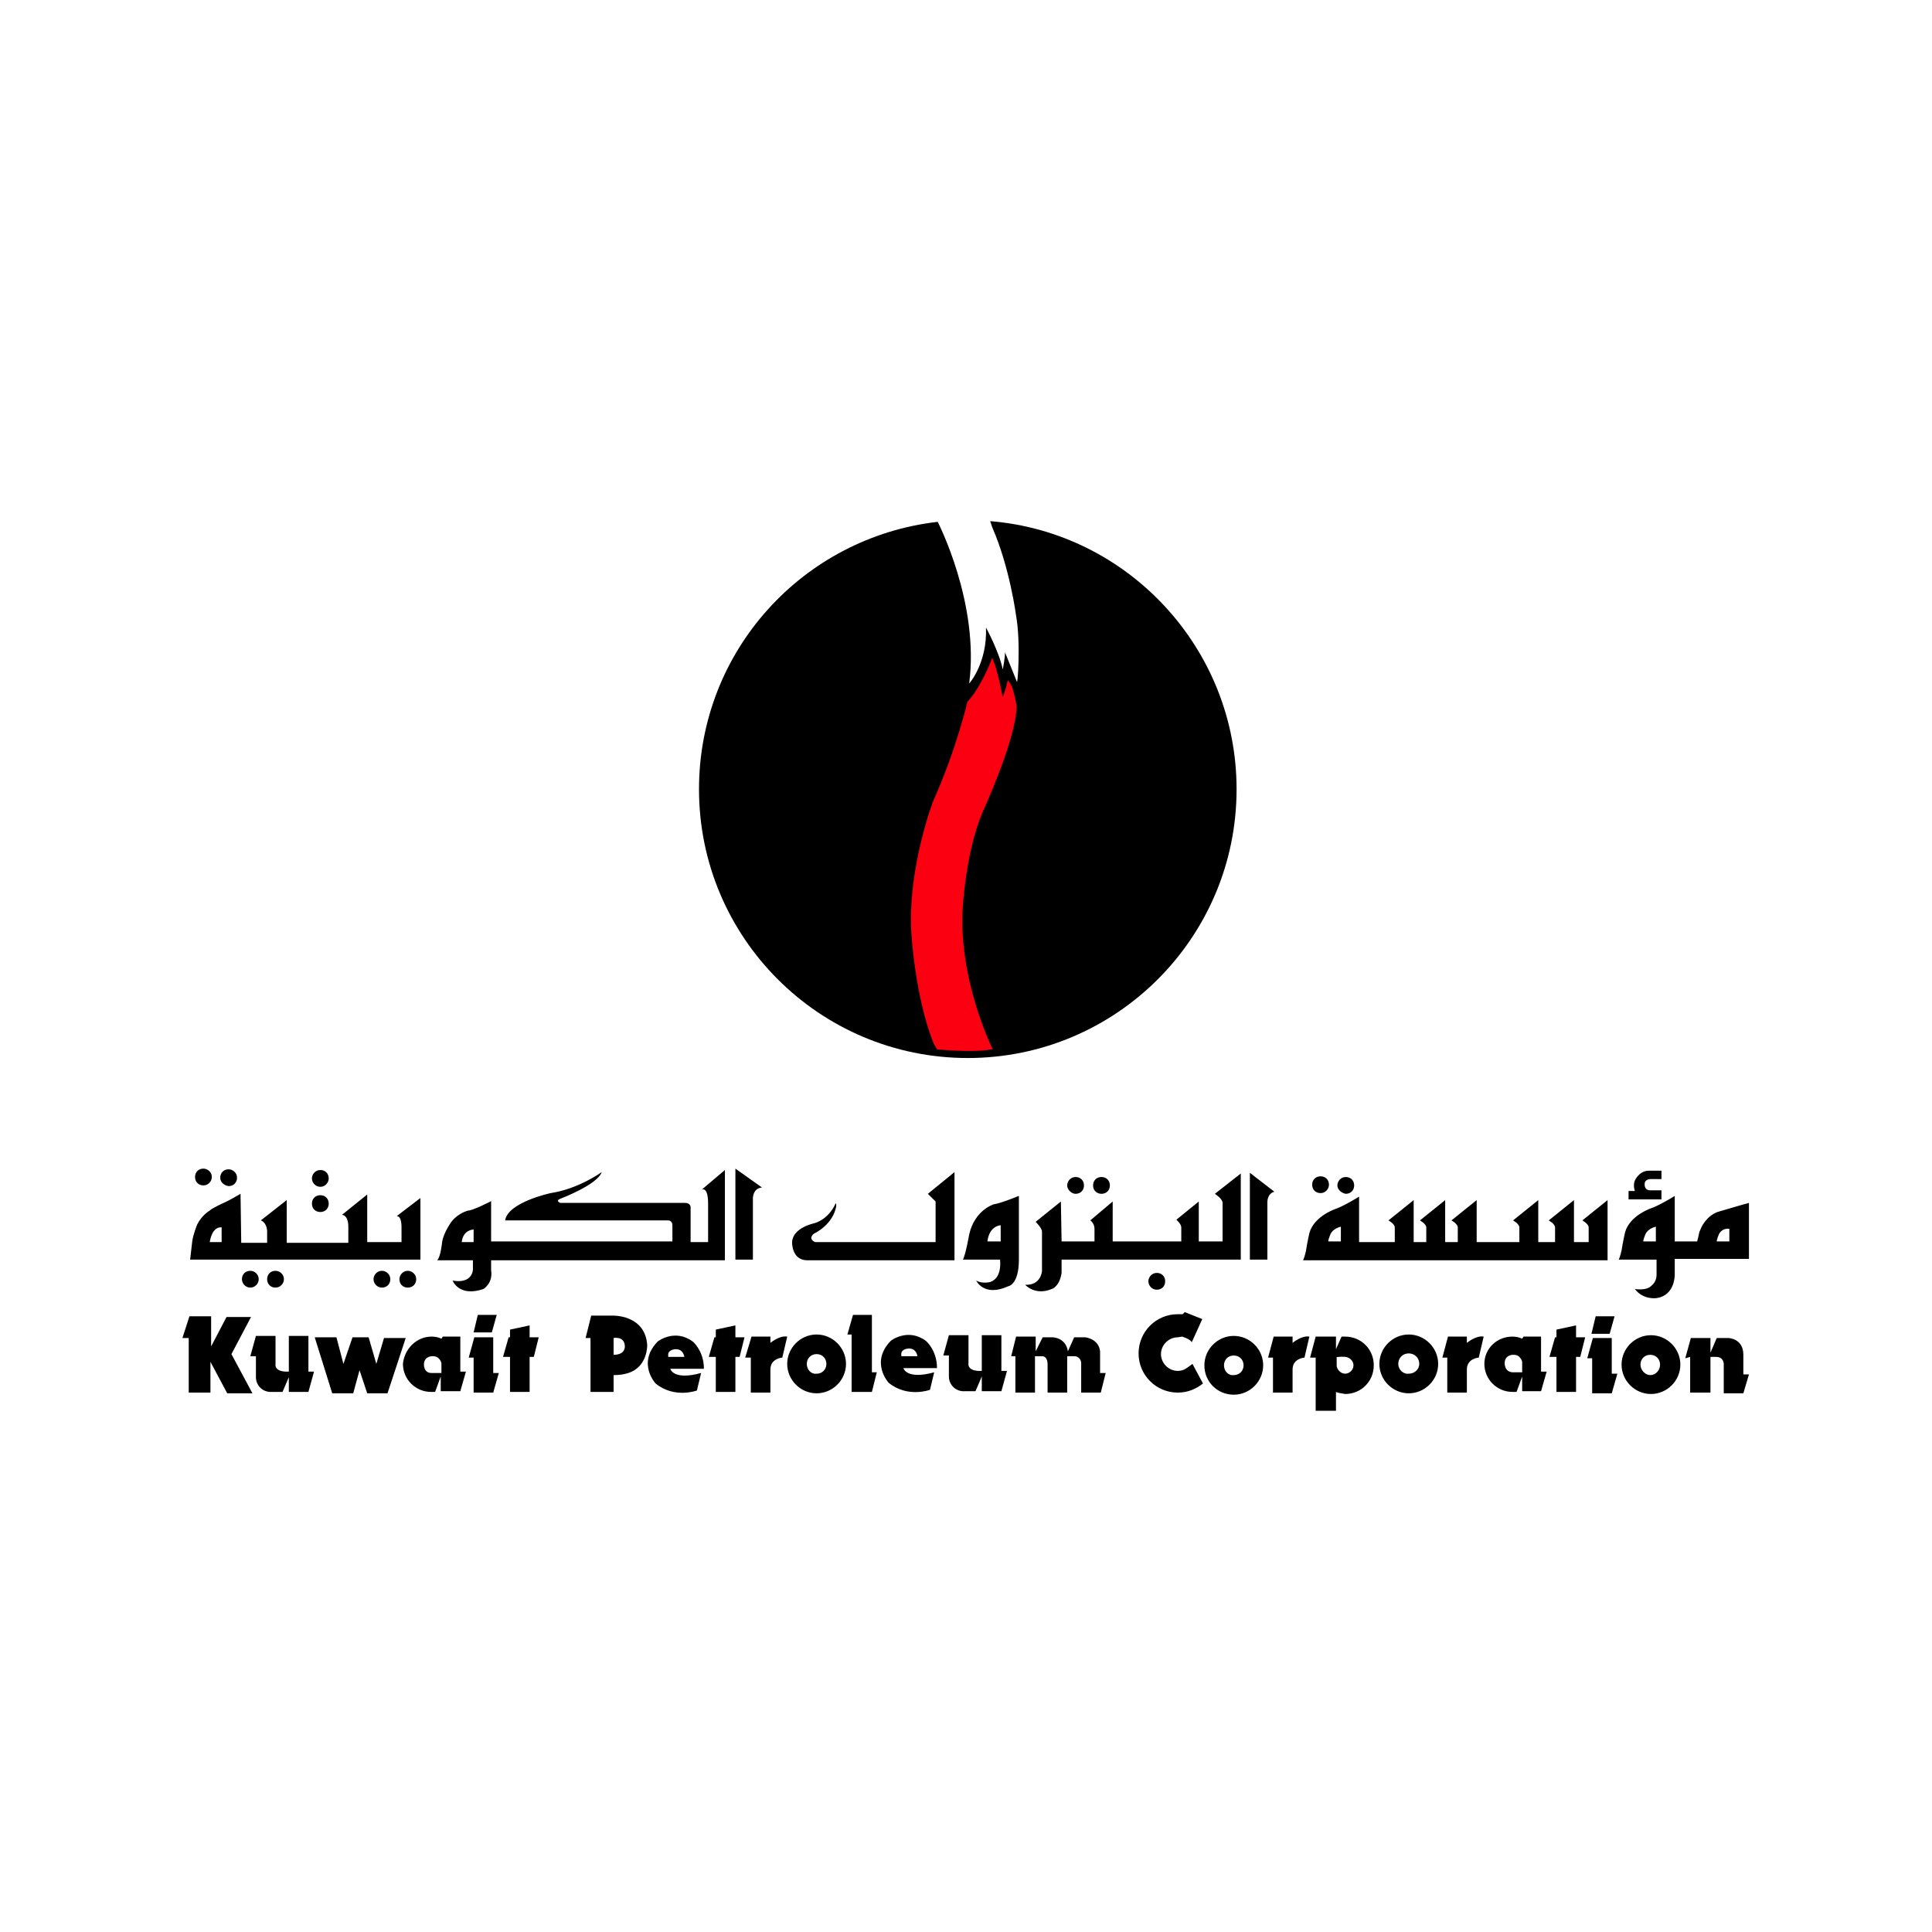 <?xml version="1.0" encoding="utf-8"?>
<!-- Generator: Adobe Illustrator 23.0.1, SVG Export Plug-In . SVG Version: 6.00 Build 0)  -->
<svg version="1.1" id="Layer_1" xmlns="http://www.w3.org/2000/svg" xmlns:xlink="http://www.w3.org/1999/xlink" x="0px" y="0px"
	 viewBox="0 0 1000 1000" style="enable-background:new 0 0 1000 1000;" xml:space="preserve">
<style type="text/css">
	.st0{fill-rule:evenodd;clip-rule:evenodd;}
	.st1{fill-rule:evenodd;clip-rule:evenodd;fill:#FB0011;}
	.st2{fill:none;stroke:#FB0011;stroke-width:0.349;stroke-miterlimit:13.998;}
</style>
<g transform="matrix(3.623 0 0 3.623 -976.532 -1291.77)">
	<path class="st0" d="M331.2,547.5c0.5,0,1,0.1,1.4,0.3l0.2-0.3h2.5v5h0.8l-0.8,2.8h-2.8v-2.1l-0.8,2.2c-0.2,0-0.4,0-0.6,0
		c-2.2,0-4-1.8-4-4C327.3,549.3,329,547.5,331.2,547.5 M332.6,552.7l0-1.4c0,0-0.2-1-1.2-1c0,0-1.2-0.1-1.3,1.1c0,0-0.1,1.3,1.1,1.3
		H332.6z M306.1,553.3v-0.8l0-2.2h-0.8l0.8-2.9h2.8v4c0,0-0.3,1.2,1.9,1.1v-5.1h2.8v5.1h0.8l-0.8,2.9h-2.8v-2.1l-0.9,2.1
		c0,0-0.4,0-0.9,0l-0.6,0C307.1,555.5,306.1,554.5,306.1,553.3 M337.3,547.6h2.7v5.1h0.8l-0.8,2.8h-2.8v-5h-0.7L337.3,547.6z
		 M337.8,544.4h2.7l-0.7,2.5h-2.6L337.8,544.4z M342.4,546.5l2.8-0.6v1.7h1.3l-0.7,2.8h-0.6v5h-2.8v-5h-1l0.8-2.8h0.2L342.4,546.5z
		 M314.5,547.6h3.1l1,3.8l1.3-3.8h2.3l1.1,3.8l1.1-3.7h3.1l-2.6,7.9H322l-1.1-3.3l-0.9,3.3H317L314.5,547.6z M296.6,544.6h3.1v4.3
		l2.2-4.2h3.5l-2.8,5.3l3,5.6H302l-2.4-4.5v4.4h-3.1v-7.8h-0.9L296.6,544.6z"/>
	<path class="st0" d="M405.1,553.2v-0.8l0-2.2h-0.8l0.8-2.9h2.8v4c0,0-0.3,1.2,1.9,1.1v-5.1h2.8v5.1h0.8l-0.8,2.9h-2.8v-2.1
		l-0.9,2.1c0,0-0.4,0-0.9,0l-0.6,0C406.1,555.4,405.1,554.4,405.1,553.2 M414.7,547.5h2.8v2.1l1-2h1.4c0,0,1.9,0,2.2,2l0.9-2h1.6
		c0,0,1.9,0.2,2.1,2v3.1h0.8l-0.7,2.8h-2.8v-4.3c0,0-0.1-0.9-1-0.9H422v5.2h-2.8v-3.9c0,0,0.1-1.3-0.8-1.3h-1v5.2h-2.8v-5.2H414
		L414.7,547.5z M398.6,552c0,0,0.4,1.7,4.4,0.6l-0.6,2.5c0,0-3.2,1.2-5.9-1c0,0-2.7-2.9,0.3-6c0,0,2.4-1.9,5,0c0,0,1.6,1.3,1.6,3.9
		H398.6z M398.3,550.3h2.3c0,0-0.1-1.1-1.2-1.1c0,0-1,0-1.1,0.7L398.3,550.3z M391.4,544.4h2.7v8.2h0.7l-0.7,2.8h-2.9v-8.2h-0.6
		L391.4,544.4z M382,551.4c0-2.3,1.9-4.2,4.2-4.2c2.3,0,4.2,1.9,4.2,4.2c0,2.3-1.9,4.2-4.2,4.2C383.9,555.6,382,553.7,382,551.4
		 M384.8,551.4c0-0.8,0.6-1.4,1.4-1.4c0.8,0,1.4,0.6,1.4,1.4c0,0.8-0.6,1.4-1.4,1.4C385.4,552.9,384.8,552.2,384.8,551.4
		 M376.9,547.5h2.7v0.9c0,0,1.3-1.1,2.4-0.9l-0.7,3c0,0-1.7,0.1-1.7,1.7v3.3h-2.8v-5H376L376.9,547.5z M365.3,552.1
		c0,0,0.4,1.7,4.4,0.6l-0.6,2.5c0,0-3.2,1.2-5.9-1c0,0-2.7-2.9,0.3-6c0,0,2.4-1.9,5,0c0,0,1.6,1.3,1.6,3.9H365.3z M365,550.4h2.3
		c0,0-0.1-1.1-1.2-1.1c0,0-1,0-1.1,0.7L365,550.4z M354,544.5h3c0,0,4.7-0.2,5,4.2c0,0,0.1,3.1-2.7,4c0,0-0.8,0.3-2.1,0.3v2.4h-3.3
		v-7.7h-0.7L354,544.5z M357.2,547.7c0,0,1.5-0.3,1.6,1.1c0,0,0.2,1.3-1.6,1.3V547.7z M371.8,546.5l2.8-0.6v1.7h1.3l-0.7,2.8h-0.6v5
		h-2.8v-5h-1l0.8-2.8h0.2L371.8,546.5z"/>
	<path class="st0" d="M485.6,547.5c0.5,0,1,0.1,1.4,0.3l0.2-0.3h2.5v5h0.8l-0.8,2.8H487v-2.1l-0.8,2.2c-0.2,0-0.4,0-0.6,0
		c-2.2,0-4-1.8-4-4C481.6,549.2,483.4,547.5,485.6,547.5 M487,552.6v-1.5c0,0-0.2-1-1.2-1c0,0-1.2-0.1-1.3,1.1c0,0-0.1,1.3,1.1,1.4
		L487,552.6z M510.3,550.6l0.8-2.9h2.8v2.1l0.9-2.1h1.6c0,0,2.2,0,2.2,2.4v2.8h0.8l-0.8,2.7h-2.8v-4.2c0,0,0-1-1.1-1h-0.8v5.1H511
		v-5.1L510.3,550.6L510.3,550.6z M460.4,550.5c0.3-0.2,1.4-0.1,1.4-0.1c0.6,0.1,1.1,0.6,1.1,1.2c0,0.7-0.6,1.2-1.2,1.2
		s-1.2-0.6-1.2-1.2V550.5z M460.4,555.4v2.7h-2.9v-7.6h-0.8l0.8-3h2.9v1.8l0.8-1.8c0.2,0,0.4,0,0.5,0c2.3,0,4.1,1.8,4.1,4.1
		c0,2.3-1.8,4.1-4.1,4.1C461.3,555.6,460.8,555.6,460.4,555.4 M497.1,547.7h2.7v5.1h0.8l-0.8,2.8H497v-5h-0.7L497.1,547.7z
		 M497.5,544.6h2.7l-0.7,2.5h-2.6L497.5,544.6z M476.4,547.5h2.7v0.9c0,0,1.3-1.1,2.4-0.9l-0.7,3c0,0-1.7,0.1-1.7,1.7v3.3h-2.8v-5
		h-0.7L476.4,547.5z M451.5,547.5h2.7v0.9c0,0,1.3-1.1,2.4-0.9l-0.7,3c0,0-1.7,0.1-1.7,1.7v3.3h-2.8v-5h-0.7L451.5,547.5z
		 M466.6,551.4c0-2.3,1.9-4.2,4.2-4.2c2.3,0,4.2,1.9,4.2,4.2c0,2.3-1.9,4.2-4.2,4.2C468.5,555.6,466.6,553.7,466.6,551.4
		 M469.3,551.4c0-0.8,0.6-1.5,1.5-1.5c0.8,0,1.5,0.6,1.5,1.5c0,0.8-0.7,1.4-1.5,1.4C470,552.9,469.3,552.2,469.3,551.4 M501.2,551.5
		c0-2.3,1.9-4.2,4.2-4.2s4.2,1.9,4.2,4.2c0,2.3-1.9,4.2-4.2,4.2C503.1,555.7,501.2,553.8,501.2,551.5 M503.9,551.5
		c0-0.8,0.6-1.4,1.4-1.4c0.8,0,1.4,0.6,1.4,1.4c0,0.8-0.6,1.5-1.4,1.5C504.6,553,503.9,552.3,503.9,551.5 M441.6,551.6
		c0-2.3,1.9-4.2,4.2-4.2c2.3,0,4.2,1.9,4.2,4.2c0,2.3-1.9,4.2-4.2,4.2C443.5,555.8,441.6,554,441.6,551.6 M444.4,551.6
		c0-0.8,0.6-1.4,1.4-1.4c0.8,0,1.4,0.6,1.4,1.4c0,0.8-0.6,1.4-1.4,1.4C445,553.1,444.4,552.4,444.4,551.6 M438.4,547.5
		c0,0,1.1,0.3,1.4,0.8l1.5-3.3l-2.5-1l-0.3,0.3c-0.3,0-0.5,0-0.7,0c-3.1,0-5.6,2.5-5.6,5.6s2.5,5.6,5.6,5.6c1.4,0,2.6-0.5,3.6-1.3
		l-1.5-2.8c0,0-0.8,0.6-1,0.7c-0.3,0.2-0.7,0.3-1.1,0.3c-1.3,0-2.4-1.1-2.4-2.4s1.1-2.4,2.4-2.4L438.4,547.5z M491.9,546.5l2.8-0.6
		v1.7h1.3l-0.7,2.8h-0.6v5h-2.8v-5h-1l0.8-2.8h0.2L491.9,546.5z"/>
	<path class="st0" d="M461.1,531.8c0,0-1.1,0.2-1.5,1.1c0,0-0.3,0.7-0.3,1h1.8V531.8z M499.2,534v-6l-3.6,2.9c0,0,0.9,0.5,0.9,1v2.1
		l-2.1,0v-6l-3.6,2.9c0,0,0.9,0.5,0.9,1v2.1l-2.4,0v-6l-3.6,2.9c0,0,0.9,0.5,0.9,1v2.1l-6.1,0v-6l-3.6,2.9c0,0,0.9,0.5,0.9,1v2.1
		h-1.8v-6l-3.6,2.9c0,0,0.9,0.5,0.9,1v2.1h-1.8v-6l-3.6,2.9c0,0,0.9,0.5,0.9,1v2.1h-5.1l0-6.5c0,0-1.9,1.2-3.2,1.7
		c0,0-3.2,1-3.9,3.5c0,0-0.3,1.3-0.5,2.6c0,0-0.2,0.9-0.4,1.3h43.5L499.2,534z M506.9,523.6v1.4h-1.6c0,0-0.8,0-0.8,0.7
		c0,0-0.1,0.9,0.8,0.9h1.6v1.3h-4.7v-1.2h0.9c0,0-0.3-0.8,0-1.5c0,0,0.6-1.4,2-1.4H506.9z M506.1,531.8c0,0-1.1,0.2-1.5,1.1
		c0,0-0.3,0.7-0.3,1h1.8V531.8z M516.6,532.1c0,0-1-0.2-1.5,0.8c0,0-0.3,0.7-0.3,1h1.8L516.6,532.1z M510.4,533.9l-1.6,0l0-6.5
		c0,0-1.9,1.2-3.2,1.7c0,0-3.2,1-3.9,3.5c0,0-0.3,1.3-0.5,2.6c0,0-0.2,0.9-0.4,1.3h5.4l0,2.2c0,1-0.7,1.5-0.7,1.5
		c-0.7,0.8-2.4,0.5-2.4,0.5c1.2,1.6,3.1,1.3,3.1,1.3c2.7-0.4,2.6-3.4,2.6-3.4v-2.2h10.6v-2.8l0-2.1v-3.1c-0.1,0-4.5,1.3-4.5,1.3
		c-1.6,0.6-2.3,2.2-2.3,2.2c-0.1,0.2-0.2,0.5-0.3,0.7c0,0-0.1,0.6-0.3,1.3L510.4,533.9z M460.6,525.9c0-0.6,0.5-1.2,1.2-1.2
		c0.7,0,1.2,0.5,1.2,1.2c0,0.7-0.5,1.2-1.2,1.2C461.2,527,460.6,526.5,460.6,525.9 M457,525.8c0-0.7,0.5-1.2,1.2-1.2
		c0.7,0,1.2,0.5,1.2,1.2c0,0.6-0.5,1.2-1.2,1.2C457.5,527,457,526.5,457,525.8"/>
	<path class="st0" d="M433.6,539.6c0-0.6,0.5-1.2,1.2-1.2c0.7,0,1.2,0.5,1.2,1.2c0,0.7-0.5,1.2-1.2,1.2
		C434.1,540.8,433.6,540.2,433.6,539.6 M425.7,525.9c0-0.7,0.5-1.2,1.2-1.2c0.7,0,1.2,0.5,1.2,1.2c0,0.7-0.5,1.2-1.2,1.2
		C426.2,527.1,425.7,526.6,425.7,525.9 M422,525.9c0-0.6,0.5-1.2,1.2-1.2c0.7,0,1.2,0.5,1.2,1.2c0,0.7-0.5,1.2-1.2,1.2
		C422.6,527.1,422,526.5,422,525.9 M448.1,524.1v12.4h2.5v-8.1c0,0-0.1-1.3,1-1.6L448.1,524.1z M421.1,528.2l-3.6,2.9
		c0,0,0.9,0.9,0.9,1.4v5.6c0,0-0.1,2.1-2.4,2c0,0,1.4,1.6,3.8,0.6c0,0,1.1-0.3,1.4-2.3v-1.9h25.6v-12.3l-3.7,2.9
		c0,0,1.1,0.7,1.1,1.3v5.5h-3.4v-5.7l-3.2,2.6c0,0,0.7,0.6,0.7,1.1v2h-9.8v-5.7l-3.2,2.7c0,0,0.6,0.4,0.6,1.2v1.8h-4.7L421.1,528.2z
		 M415.1,527.4c0,0-2.7,1.1-3.6,1.2c0,0-2.7,0.8-3.5,4.3c0,0-0.5,2.9-0.9,3.6h5.3c0,0,0.4,2.6-1.4,3.2c0,0-1.1,0.3-2-0.2
		c0,0,1.1,2.4,4.6,0.8c0,0,1.5-0.2,1.5-3.8V527.4z M412.5,531.6c0,0-1.6,0-1.9,2.3h1.9V531.6z M388.9,528.5c0,0-0.8,2.1-3,2.8
		c0,0-3.1,0.6-3.2,2.7c0,0-0.1,2.6,2.2,2.6h21v-12.6l-3.8,3.1l1.1,1.1v5.8H386c0,0-1.1-0.4-0.2-1.2c0.8-0.7,0,0,0,0s2.7-1.2,3.2-3.9
		V528.5z"/>
	<path class="st0" d="M374.6,523.5v13h2.5v-8.8c0,0,0-1.4,1.3-1.5L374.6,523.5z M339.8,528.1c0,0-2.7,1.4-3.4,1.4
		c0,0-1.3,0.3-2.3,1.5c0,0-1.2,1.6-1.4,3c0,0-0.2,2.1-0.7,2.6h5.1v1.3c0,0,0,2.1-2.9,1.6c0,0,0.9,2.4,4.4,1.2c0,0,1.4-0.8,1.1-2.7
		v-1.4h33.4v-12.9l-3.3,2.8c0,0,0.9-0.5,0.9,2v5.5h-2.5V529c0,0,0-0.6-0.8-0.6h-17.8c0,0-0.8-0.3,0-0.6c0,0,5.3-2,5.9-3.8
		c0,0-3.3,2.4-7.3,3c0,0-6.1,1.3-6.5,3.9h23.3c0,0,0.6,0,0.6,0.7v2.3h-25.9V528.1z M337.2,532.2c0,0-1.5,0-1.7,1.8h1.7V532.2z
		 M303.9,527.1c0,0-1.7,1-2.2,1.2c0,0-2,0.9-2.2,1.2c0,0-1.1,0.6-1.8,2c0,0-0.6,1.5-0.7,2.4l-0.3,2.6h32.9v-8.8l-3.4,2.6
		c0,0,0.7-0.2,0.7,1.6v2.1h-4.9v-6.8l-3.6,2.9c0,0,0.9,0,0.9,1.7v2.3h-8.8v-6.1l-3.7,2.9c0,0,0.8,0.2,0.9,1.5v1.7h-3.7L303.9,527.1z
		 M301.2,531.9c0,0-1.3-0.3-1.7,2.1h1.7V531.9z M315.3,526.1c-0.6,0-1.2-0.5-1.2-1.2c0-0.6,0.5-1.2,1.2-1.2c0.7,0,1.2,0.5,1.2,1.2
		C316.5,525.5,316,526.1,315.3,526.1 M315.3,529.7c-0.7,0-1.2-0.5-1.2-1.2c0-0.7,0.5-1.2,1.2-1.2c0.7,0,1.2,0.5,1.2,1.2
		C316.5,529.2,316,529.7,315.3,529.7 M326.6,539.3c0-0.6,0.5-1.2,1.2-1.2c0.6,0,1.2,0.5,1.2,1.2s-0.5,1.2-1.2,1.2
		C327.1,540.5,326.6,540,326.6,539.3 M322.9,539.3c0-0.6,0.5-1.2,1.2-1.2c0.6,0,1.2,0.5,1.2,1.2c0,0.7-0.5,1.2-1.2,1.2
		C323.4,540.5,322.9,539.9,322.9,539.3 M307.7,539.3c0-0.7,0.5-1.2,1.2-1.2c0.6,0,1.2,0.5,1.2,1.2c0,0.6-0.5,1.2-1.2,1.2
		C308.2,540.5,307.7,540,307.7,539.3 M304.1,539.3c0-0.7,0.5-1.2,1.2-1.2c0.6,0,1.2,0.5,1.2,1.2c0,0.6-0.5,1.2-1.2,1.2
		C304.6,540.5,304.1,539.9,304.1,539.3 M301,524.8c0-0.7,0.5-1.2,1.2-1.2c0.6,0,1.2,0.5,1.2,1.2c0,0.7-0.5,1.2-1.2,1.2
		C301.5,525.9,301,525.4,301,524.8 M297.4,524.7c0-0.7,0.5-1.2,1.2-1.2c0.6,0,1.2,0.5,1.2,1.2c0,0.6-0.5,1.2-1.2,1.2
		C297.9,525.9,297.4,525.4,297.4,524.7"/>
	<path class="st0" d="M411,431c19.7,1.6,35.2,18.2,35.2,38.3c0,21.2-17.2,38.4-38.4,38.4c-21.2,0-38.4-17.2-38.4-38.4
		c0-19.8,14.9-36,34.1-38.2c0,0,6,11.6,4.5,23.1c0,0,2.6-2.9,2.4-8c0,0,1.9,3.5,2.4,6c0,0,0.4-2.1,0.3-2.5l1.7,4.2
		c0.1,0.9,0.6-5.5-0.1-9.4c0,0-0.9-6.9-3.4-12.6L411,431z"/>
	<path class="st1" d="M403.5,506.3c0,0,5.1,0.5,7.6,0c0,0-4.8-9.7-4.2-20c0,0,0.4-8.1,2.9-13.9c0,0,4.7-10.2,4.8-14.9
		c0,0-0.4-2.7-1-3.4c0,0-0.5,2.1-0.9,2.5c0,0-0.7-3.9-1.4-5.6c0,0-1.5,3.9-3.4,5.9c0,0-1.5,6.6-4.9,14.2c0,0-3.6,9.4-3.1,18.6
		c0,0,0.5,9.2,3.2,15.9L403.5,506.3z"/>
	<path class="st2" d="M403.5,506.3c0,0,5.1,0.5,7.6,0c0,0-4.8-9.7-4.2-20c0,0,0.4-8.1,2.9-13.9c0,0,4.7-10.2,4.8-14.9
		c0,0-0.4-2.7-1-3.4c0,0-0.5,2.1-0.9,2.5c0,0-0.7-3.9-1.4-5.6c0,0-1.5,3.9-3.4,5.9c0,0-1.5,6.6-4.9,14.2c0,0-3.6,9.4-3.1,18.6
		c0,0,0.5,9.2,3.2,15.9L403.5,506.3z"/>
</g>
</svg>
